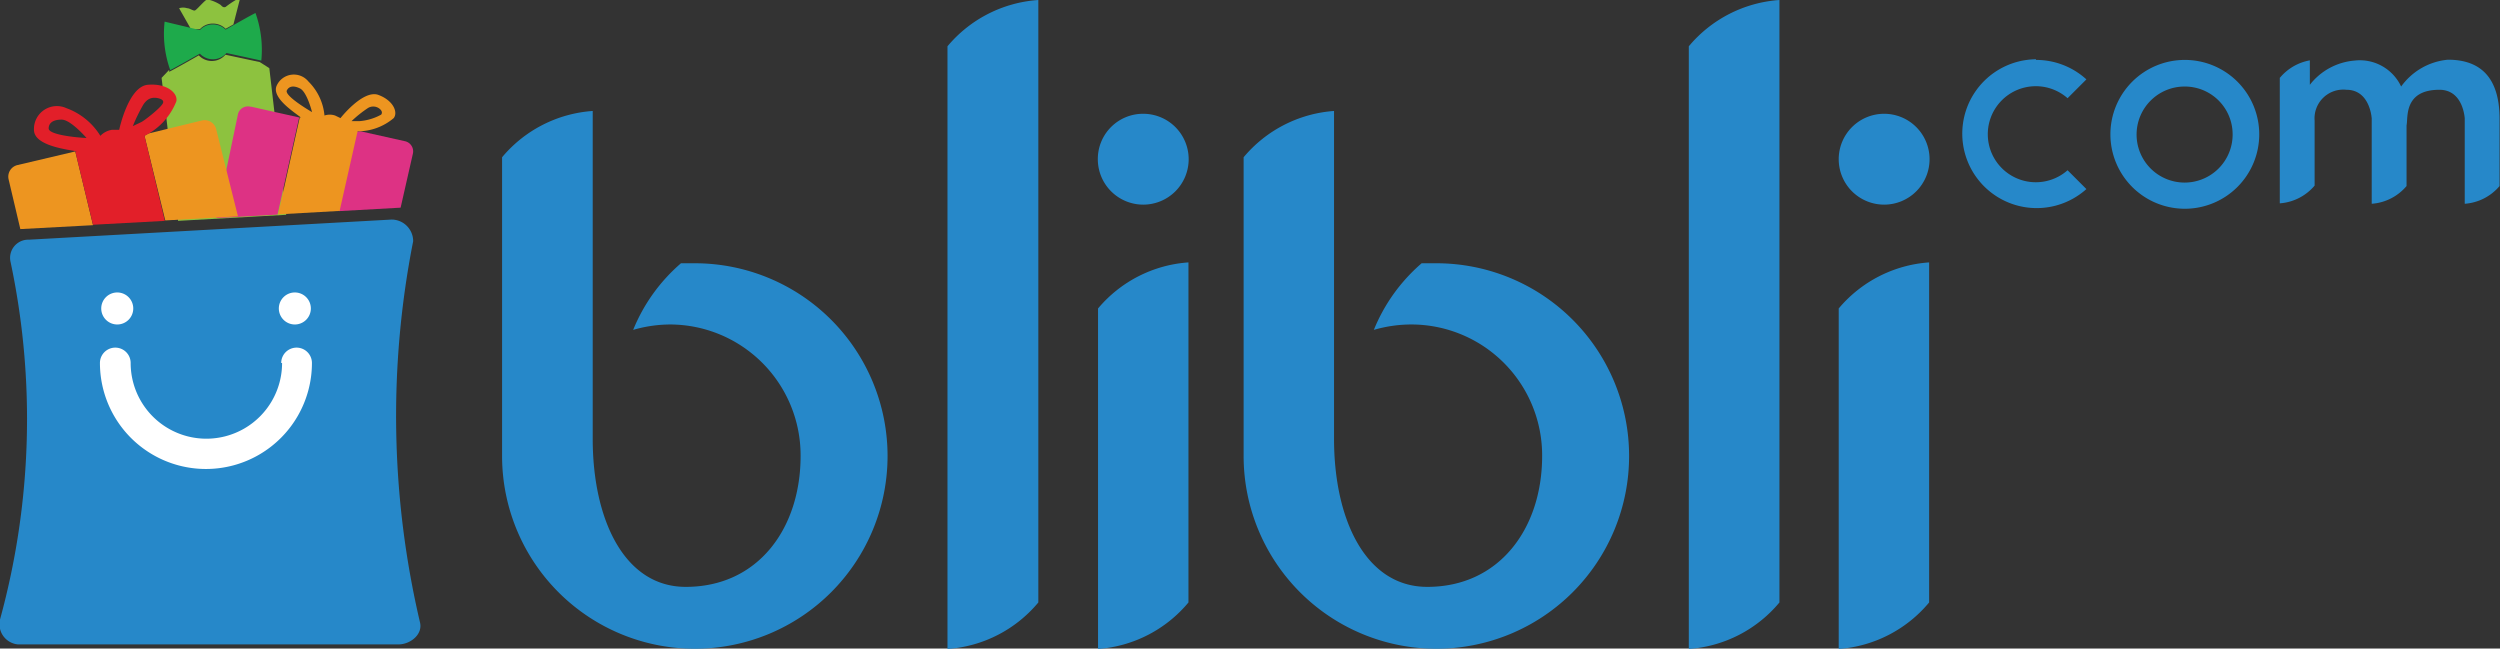 <svg xmlns="http://www.w3.org/2000/svg" viewBox="0 0 115.57 29.98"><rect x="0" y="0" width="115.57" height="29.98" fill="#333333" stroke="none"/><defs><style>.cls-1{fill:#2688c9;}.cls-1,.cls-2,.cls-3,.cls-4,.cls-5,.cls-6,.cls-7{fill-rule:evenodd;}.cls-2{fill:#fff;}.cls-3{fill:#8dc23f;}.cls-4{fill:#1eaa4b;}.cls-5{fill:#dd3284;}.cls-6{fill:#ed9520;}.cls-7{fill:#e21f29;}</style></defs><title>bliblib</title><g id="Layer_2" data-name="Layer 2"><g id="Layer_1-2" data-name="Layer 1"><path class="cls-1" d="M1.34,11.08l16.76-.93a1,1,0,0,1,1,1,41.77,41.77,0,0,0,.32,17.64c.12.55-.46,1-1,1H.83A.94.94,0,0,1,0,28.64,35,35,0,0,0,.48,12.07.84.84,0,0,1,1.34,11.08Z"/><path class="cls-2" d="M5.42,13.52a.74.74,0,1,1-.74.74.74.74,0,0,1,.74-.74ZM13,16.78a.71.71,0,1,1,1.42,0v0h0v0h0a4.9,4.9,0,1,1-9.8,0h0v0a.71.71,0,1,1,1.42,0v0h0a3.48,3.48,0,0,0,7,0h0v0h0v0Zm.63-3.26a.74.74,0,1,1-.74.74A.74.74,0,0,1,13.64,13.52Z"/><path class="cls-3" d="M8.23,10l-.76-6.4.35-.37a.41.41,0,0,1,0,.09c.26-.13.91-.5,1.37-.76a.83.83,0,0,0,.6.26.82.82,0,0,0,.63-.29l1.59.34.44.28s.62,5.33.78,6.78l-5,.28,0-.21Zm.6-8.65L8.28.38a.6.6,0,0,1,.37,0c.13,0,.29.14.37.1S9.4.09,9.53,0L9.7,0a1.86,1.86,0,0,1,.49.22c.09.09.14.14.24.1A4.48,4.48,0,0,1,10.9,0a.86.86,0,0,1,.18,0l-.29,1.13-.36.2a.83.83,0,0,0-.59-.24.81.81,0,0,0-.6.26Z"/><path class="cls-4" d="M7.61,1a5,5,0,0,0,.26,2.24c.26-.13.91-.5,1.37-.76a.83.83,0,0,0,.6.26.82.82,0,0,0,.63-.29l1.61.35A5.06,5.06,0,0,0,11.81.6c-.26.13-.93.51-1.38.77a.83.83,0,0,0-.59-.24.81.81,0,0,0-.6.26Z"/><path class="cls-5" d="M11.6,4.93l2.23.5.08,0h0l-.08,0-1,4.49L10,10.08,11,5.28a.47.47,0,0,1,.56-.35Zm5.07,1.14,2.06.46a.48.48,0,0,1,.36.56L18.52,9.6l-2.86.16.83-3.68Z"/><path class="cls-6" d="M13.83,5.43l.08,0c-.38-.29-1.36-.93-1.12-1.47a.87.87,0,0,1,1.47-.19A2.53,2.53,0,0,1,15,5.34a.77.77,0,0,1,.49,0l.25.12s1.05-1.34,1.76-1.07.9.82.7,1.07a2.57,2.57,0,0,1-1.67.61l-.83,3.68-2.84.16,1-4.49Zm.59-.27s-.23-.91-.55-1.07-.52-.09-.61.09.52.62,1.16,1ZM17.51,5A.47.47,0,0,0,17,5a5.64,5.64,0,0,0-.75.6h.37a2.48,2.48,0,0,0,1-.3C17.74,5.14,17.51,5,17.51,5Z"/><path class="cls-6" d="M.81,7.63,3.48,7l.09,0h0L3.48,7l.82,3.41-3.36.18L.4,8.3a.55.55,0,0,1,.41-.67ZM6.87,6.17l2.46-.6A.55.55,0,0,1,10,6l1,4-3.36.19L6.68,6.28A1.18,1.18,0,0,1,6.87,6.17Z"/><path class="cls-7" d="M3.48,7l.09,0c-.56-.1-2-.28-2-1A1.06,1.06,0,0,1,3.07,5,3.08,3.08,0,0,1,4.64,6.28.94.94,0,0,1,5.18,6h.33s.42-2,1.32-2.08,1.41.4,1.32.77A3,3,0,0,1,6.68,6.28l.94,3.93-3.32.18L3.48,7ZM4,6.38s-.73-.85-1.15-.85-.6.17-.6.41.88.39,1.75.44ZM7.18,4.52c-.14,0-.34,0-.55.31a7.86,7.86,0,0,0-.49,1l.4-.19c.18-.1.94-.69,1-.89S7.18,4.52,7.18,4.52Z"/><path class="cls-1" d="M32.12,12.17a8.91,8.91,0,1,1-8.91,8.91V7.27A6,6,0,0,1,27.4,5.13V20.29c0,3.71,1.45,6.84,4.3,6.84,3.35,0,5.31-2.71,5.31-6.05A6.05,6.05,0,0,0,31,15a6.18,6.18,0,0,0-1.73.25,8.07,8.07,0,0,1,2.21-3.08l.68,0Zm62-9.4a3.45,3.45,0,0,1,2.33.9l-.87.87a2.22,2.22,0,1,0,0,3.33l.87.87a3.44,3.44,0,1,1-2.33-6Zm11.28.82a2.34,2.34,0,0,1,1.38-.8V3.92a2.92,2.92,0,0,1,2.07-1.12A2.11,2.11,0,0,1,111,4a3,3,0,0,1,2.16-1.24c1.8,0,2.39,1.17,2.39,2.74h0V8.6a2.32,2.32,0,0,1-1.61.82V5.48s-.06-1.33-1.17-1.33c-1.68,0-1.44,1.33-1.52,1.64V8.6a2.32,2.32,0,0,1-1.61.82V5.48s-.07-1.33-1.17-1.33A1.33,1.33,0,0,0,107,5.58v3a2.32,2.32,0,0,1-1.61.82V3.59ZM101,2.77a3.44,3.44,0,1,1-3.44,3.44A3.44,3.44,0,0,1,101,2.77ZM101,4a2.22,2.22,0,1,0,2.21,2.22A2.21,2.21,0,0,0,101,4ZM66.4,12.17a8.91,8.91,0,1,1-8.91,8.91V7.27a6,6,0,0,1,4.18-2.14V20.29c0,3.71,1.45,6.84,4.31,6.84,3.34,0,5.31-2.71,5.31-6.05A6.05,6.05,0,0,0,65.24,15a6.18,6.18,0,0,0-1.73.25,8.07,8.07,0,0,1,2.21-3.08l.68,0ZM85,14.26a6,6,0,0,1,4.18-2.13V27.85A6,6,0,0,1,85,30V14.26Zm2.09-9A2.1,2.1,0,1,1,85,7.36a2.1,2.1,0,0,1,2.1-2.1ZM78.07,2.14A6,6,0,0,1,82.26,0V27.85A6,6,0,0,1,78.07,30V2.14ZM50.76,14.26a6,6,0,0,1,4.18-2.13V27.85A6,6,0,0,1,50.76,30V14.26Zm2.09-9a2.1,2.1,0,1,1-2.1,2.1,2.09,2.09,0,0,1,2.1-2.1ZM43.8,2.14A6,6,0,0,1,48,0V27.85A6,6,0,0,1,43.8,30Z"/></g></g></svg>